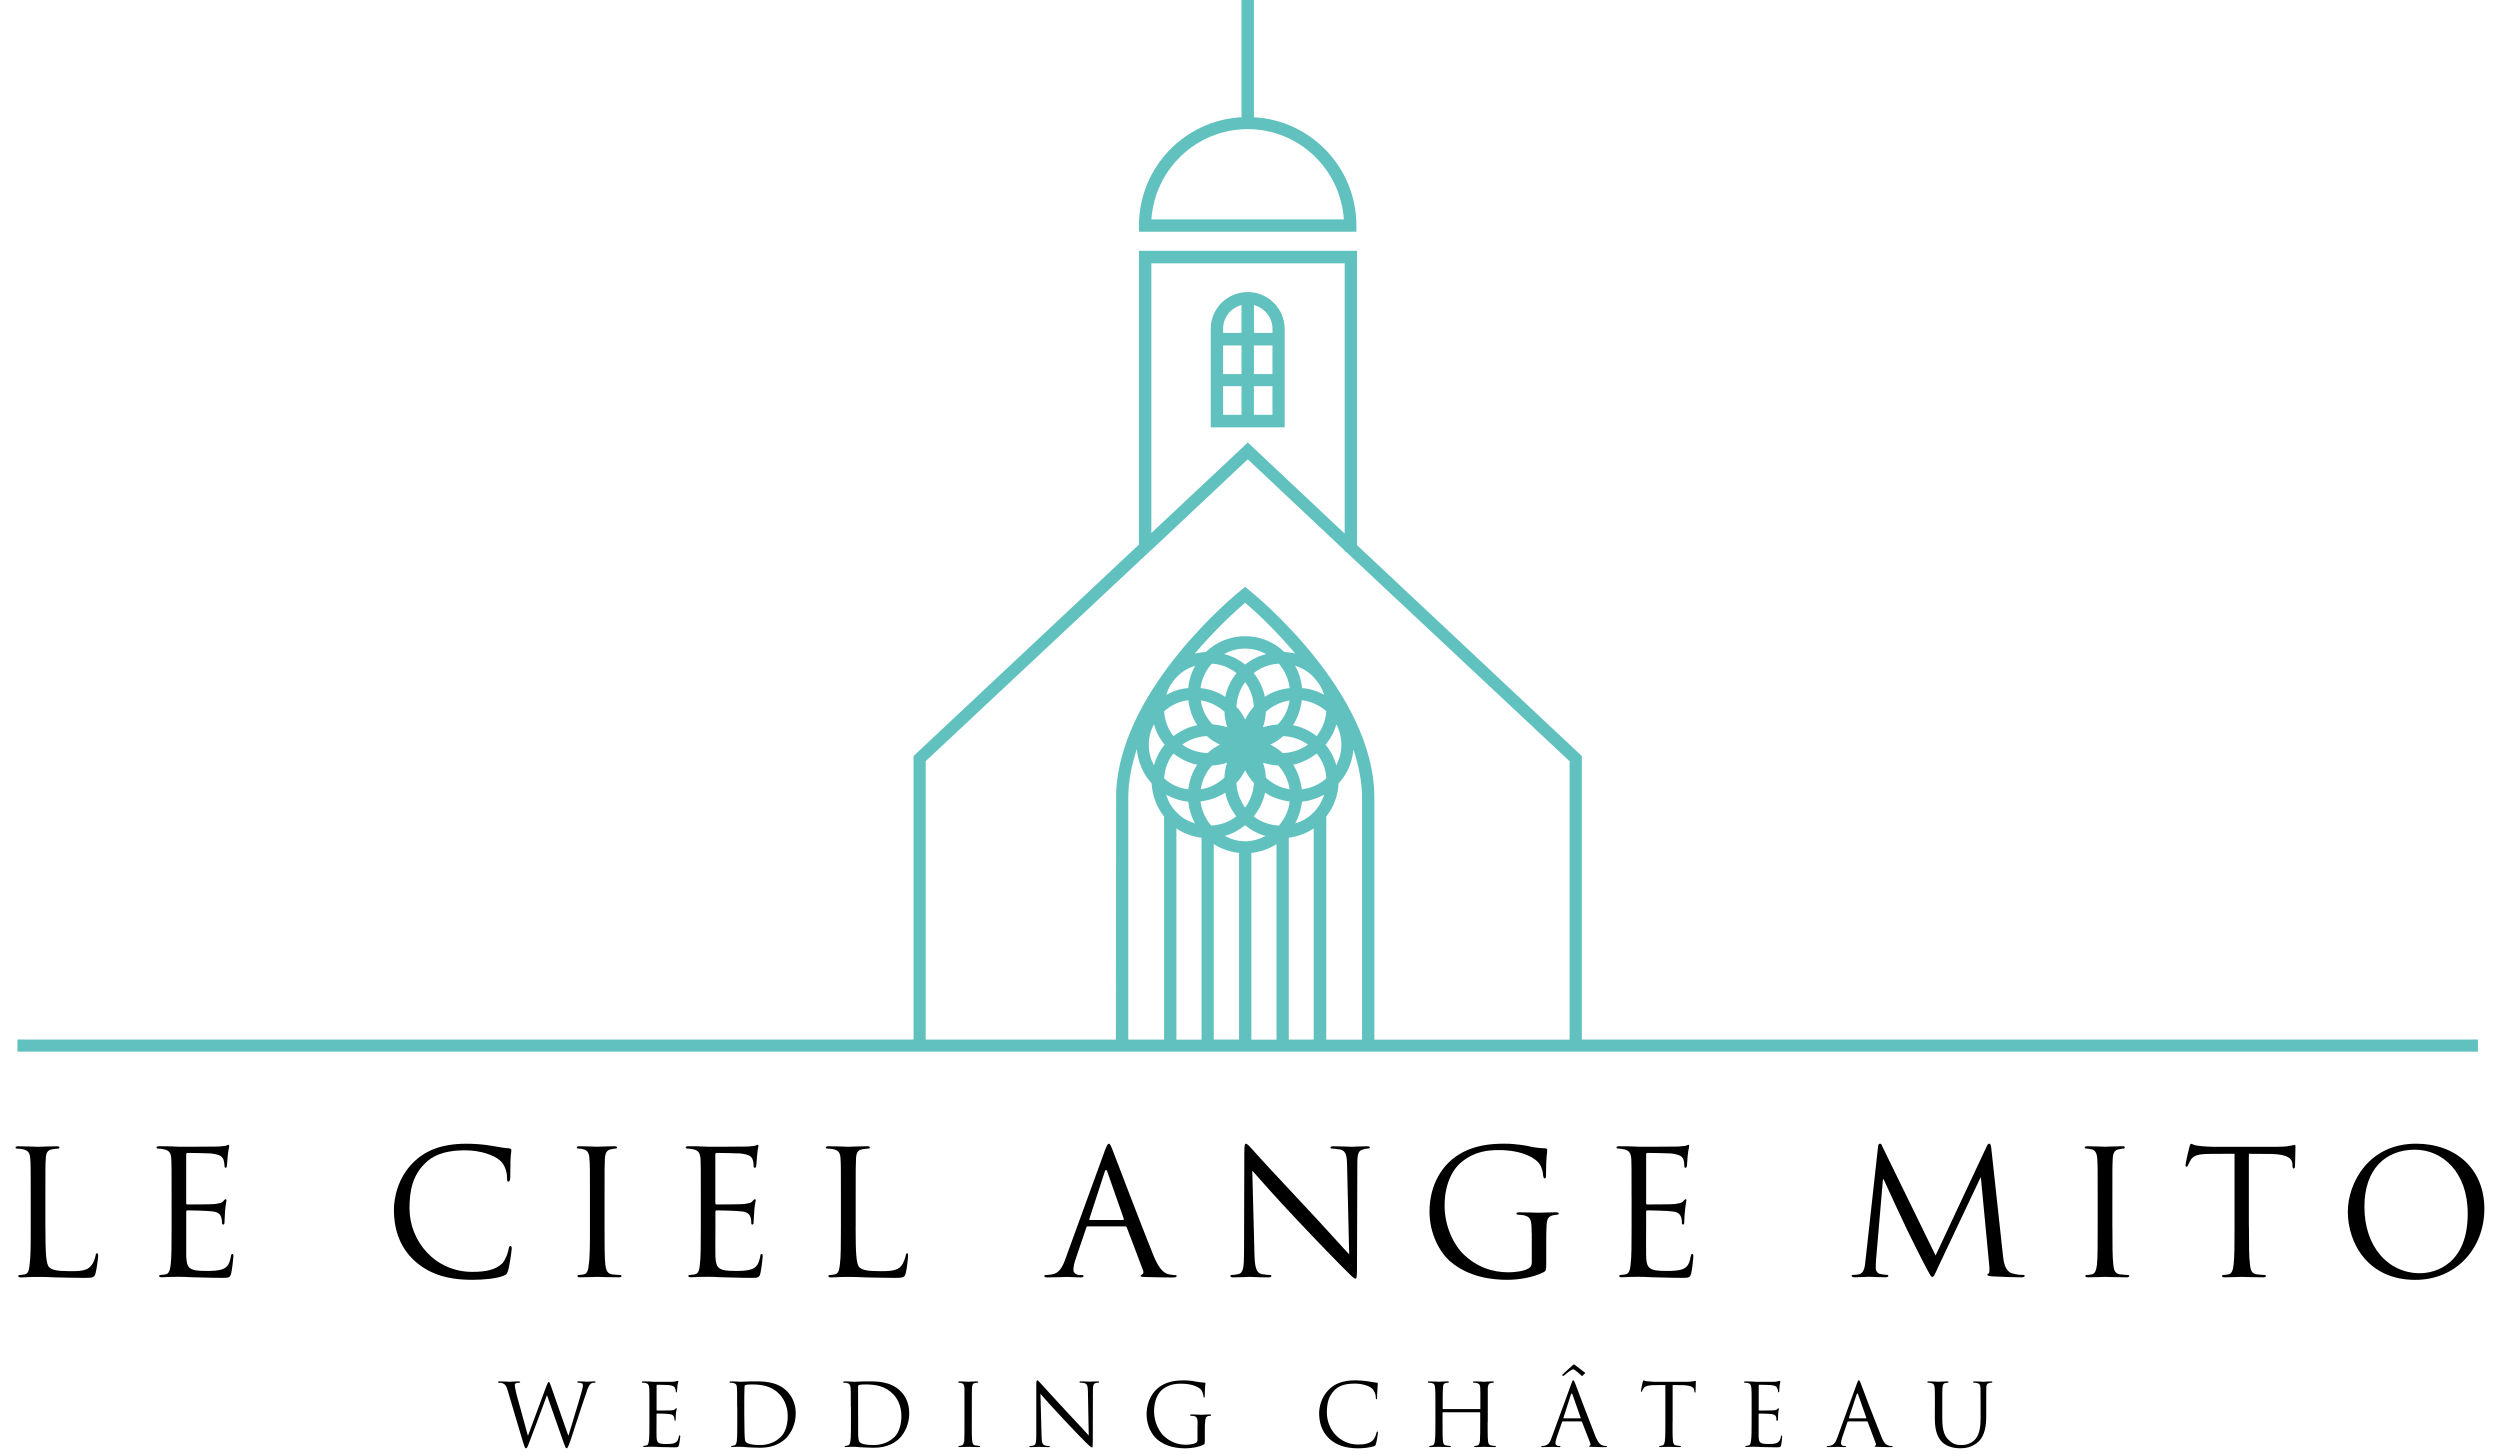 <svg version="1.1" xmlns="http://www.w3.org/2000/svg" xmlns:xlink="http://www.w3.org/1999/xlink" width="55px" height="32px" viewBox="0 0 55 32">	
<path class="logotype" d="M0.999,27.001c0,0.563,0.012,0.808,0.083,0.878c0.062,0.059,0.16,0.087,0.461,0.087c0.199,0,0.365-0.003,0.456-0.114
	c0.057-0.061,0.09-0.161,0.104-0.229c0.002-0.027,0.012-0.051,0.033-0.051c0.018,0,0.023,0.019,0.023,0.058
	c0,0.041-0.028,0.271-0.057,0.382c-0.027,0.086-0.041,0.102-0.242,0.102c-0.278,0-0.473-0.011-0.631-0.011
	c-0.164-0.009-0.283-0.011-0.391-0.011c-0.016,0-0.08,0.002-0.154,0.002c-0.078,0.003-0.162,0.009-0.222,0.009
	c-0.041,0-0.06-0.009-0.06-0.03c0-0.01,0.008-0.022,0.031-0.022c0.032,0,0.076-0.01,0.113-0.015
	c0.078-0.014,0.094-0.103,0.105-0.213c0.025-0.162,0.025-0.461,0.025-0.826v-0.675c0-0.594,0-0.701-0.01-0.823
	c-0.007-0.127-0.041-0.19-0.163-0.215c-0.032-0.008-0.095-0.014-0.129-0.014c-0.019,0-0.032-0.007-0.032-0.023
	c0-0.021,0.018-0.029,0.063-0.029c0.168,0,0.411,0.012,0.431,0.012c0.016,0,0.299-0.012,0.411-0.012
	c0.042,0,0.061,0.008,0.061,0.029c0,0.017-0.016,0.023-0.035,0.023c-0.023,0-0.075,0.006-0.123,0.014
	C1.046,25.3,1.01,25.364,1.007,25.498c-0.009,0.122-0.009,0.23-0.009,0.823V27.001z"/>
<path class="logotype" d="M3.775,26.322c0-0.596,0-0.702-0.006-0.824C3.76,25.371,3.73,25.307,3.6,25.284c-0.027-0.008-0.094-0.016-0.127-0.016
	c-0.017,0-0.029-0.007-0.029-0.022c0-0.022,0.018-0.029,0.059-0.029c0.09,0,0.192,0,0.277,0.004l0.156,0.007
	c0.027,0,0.785,0,0.875-0.004c0.07-0.003,0.134-0.017,0.162-0.018c0.018-0.006,0.033-0.021,0.054-0.021
	c0.011,0,0.015,0.015,0.015,0.035c0,0.025-0.018,0.073-0.029,0.181c-0.006,0.037-0.014,0.203-0.022,0.251
	c-0.005,0.018-0.011,0.04-0.023,0.04c-0.023,0-0.029-0.017-0.029-0.05c0-0.022-0.008-0.089-0.025-0.137
	c-0.029-0.059-0.065-0.104-0.273-0.129c-0.063-0.006-0.481-0.012-0.522-0.012c-0.014,0-0.023,0.012-0.023,0.042v1.049
	c0,0.032,0.002,0.043,0.023,0.043c0.053,0,0.517,0,0.607-0.009c0.093-0.016,0.147-0.018,0.18-0.057
	c0.025-0.031,0.042-0.049,0.057-0.049c0.012,0,0.019,0.004,0.019,0.03c0,0.019-0.019,0.09-0.03,0.215
	c-0.005,0.078-0.012,0.22-0.012,0.241c0,0.033,0,0.071-0.027,0.071c-0.02,0-0.029-0.012-0.029-0.033c0-0.038,0-0.071-0.017-0.125
	c-0.015-0.05-0.047-0.118-0.196-0.131c-0.103-0.015-0.481-0.023-0.547-0.023c-0.018,0-0.027,0.012-0.027,0.029v0.337
	c0,0.129-0.002,0.571,0,0.651c0.014,0.263,0.068,0.316,0.445,0.316c0.096,0,0.264,0,0.365-0.044c0.1-0.04,0.145-0.119,0.172-0.274
	c0.008-0.046,0.016-0.055,0.035-0.055c0.021,0,0.021,0.029,0.021,0.055c0,0.028-0.028,0.287-0.049,0.37
	c-0.024,0.1-0.058,0.1-0.205,0.1c-0.287,0-0.496-0.013-0.648-0.013c-0.148-0.009-0.238-0.01-0.295-0.01
	c-0.008,0-0.073,0-0.154,0.001c-0.074,0-0.158,0.009-0.219,0.009c-0.047,0-0.063-0.009-0.063-0.028c0-0.012,0.006-0.023,0.028-0.023
	c0.036,0,0.079-0.01,0.118-0.014c0.072-0.015,0.094-0.104,0.107-0.213c0.02-0.162,0.02-0.461,0.02-0.827V26.322z"/>
<path class="logotype" d="M9.128,27.745c-0.37-0.334-0.462-0.768-0.462-1.13c0-0.258,0.086-0.707,0.428-1.043c0.233-0.23,0.574-0.41,1.165-0.41
	c0.155,0,0.369,0.012,0.554,0.045c0.145,0.025,0.267,0.049,0.387,0.056c0.039,0.006,0.05,0.023,0.05,0.044
	c0,0.032-0.013,0.077-0.019,0.216c-0.004,0.123-0.004,0.334-0.006,0.388c-0.007,0.063-0.016,0.084-0.033,0.084
	c-0.037,0-0.037-0.025-0.037-0.084c0-0.144-0.06-0.303-0.159-0.384c-0.132-0.115-0.427-0.22-0.763-0.22
	c-0.508,0-0.744,0.147-0.875,0.28c-0.279,0.267-0.349,0.601-0.349,0.996c0,0.726,0.565,1.398,1.379,1.398
	c0.284,0,0.511-0.037,0.666-0.191c0.075-0.084,0.13-0.254,0.138-0.319c0.008-0.043,0.018-0.06,0.039-0.06
	c0.019,0,0.027,0.025,0.027,0.06c0,0.025-0.043,0.36-0.081,0.485c-0.028,0.072-0.03,0.083-0.101,0.111
	c-0.153,0.063-0.443,0.089-0.689,0.089C9.819,28.156,9.432,28.016,9.128,27.745"/>
<path class="logotype" d="M13.3,26.996c0,0.365,0,0.665,0.017,0.826c0.014,0.11,0.039,0.199,0.15,0.214c0.053,0.004,0.139,0.014,0.172,0.014
	c0.024,0,0.035,0.012,0.035,0.022c0,0.02-0.022,0.029-0.063,0.029c-0.211,0-0.455-0.01-0.475-0.01c-0.02,0-0.257,0.01-0.373,0.01
	c-0.041,0-0.059-0.008-0.059-0.029c0-0.011,0.01-0.022,0.029-0.022c0.032,0,0.08-0.01,0.113-0.014
	c0.075-0.015,0.098-0.104,0.106-0.214c0.027-0.161,0.027-0.461,0.027-0.826v-0.675c0-0.595,0-0.701-0.011-0.823
	c-0.004-0.127-0.047-0.195-0.127-0.212c-0.043-0.011-0.092-0.018-0.12-0.018c-0.017,0-0.031-0.006-0.031-0.022
	c0-0.021,0.023-0.029,0.06-0.029c0.129,0,0.366,0.011,0.386,0.011c0.019,0,0.264-0.011,0.379-0.011c0.039,0,0.059,0.008,0.059,0.029
	c0,0.017-0.014,0.022-0.028,0.022c-0.03,0-0.054,0.007-0.099,0.016c-0.102,0.016-0.131,0.08-0.14,0.214
	C13.3,25.62,13.3,25.726,13.3,26.321V26.996z"/>
<path class="logotype" d="M15.418,26.322c0-0.596,0-0.702-0.006-0.824c-0.012-0.127-0.041-0.191-0.165-0.214c-0.031-0.008-0.099-0.016-0.132-0.016
	c-0.014,0-0.029-0.007-0.029-0.022c0-0.022,0.019-0.029,0.061-0.029c0.088,0,0.188,0,0.276,0.004l0.157,0.007
	c0.023,0,0.785,0,0.874-0.004c0.071-0.003,0.132-0.017,0.163-0.018c0.018-0.006,0.033-0.021,0.05-0.021s0.017,0.015,0.017,0.035
	c0,0.025-0.019,0.073-0.025,0.181c-0.008,0.037-0.014,0.203-0.023,0.251c-0.002,0.018-0.013,0.04-0.026,0.04
	c-0.024,0-0.031-0.017-0.031-0.05c0-0.022-0.001-0.089-0.023-0.137c-0.025-0.059-0.063-0.104-0.269-0.129
	c-0.067-0.006-0.481-0.012-0.521-0.012c-0.021,0-0.029,0.012-0.029,0.042v1.049c0,0.032,0.007,0.043,0.029,0.043
	c0.047,0,0.514,0,0.6-0.009c0.094-0.016,0.15-0.018,0.181-0.057c0.031-0.031,0.047-0.049,0.056-0.049
	c0.016,0,0.022,0.004,0.022,0.03c0,0.019-0.022,0.09-0.03,0.215c-0.007,0.078-0.015,0.22-0.015,0.241c0,0.033,0,0.071-0.026,0.071
	c-0.021,0-0.026-0.012-0.026-0.033c0-0.038,0-0.071-0.016-0.125c-0.016-0.05-0.051-0.118-0.199-0.131
	c-0.104-0.015-0.479-0.023-0.545-0.023c-0.021,0-0.029,0.012-0.029,0.029v0.337c0,0.129-0.004,0.571,0,0.651
	c0.014,0.263,0.072,0.316,0.443,0.316c0.1,0,0.267,0,0.366-0.044c0.101-0.04,0.146-0.119,0.177-0.274
	c0.004-0.046,0.01-0.055,0.034-0.055c0.021,0,0.021,0.029,0.021,0.055c0,0.028-0.031,0.287-0.051,0.37
	c-0.027,0.1-0.059,0.1-0.205,0.1c-0.289,0-0.494-0.013-0.644-0.013c-0.149-0.009-0.242-0.01-0.298-0.01c-0.01,0-0.072,0-0.155,0.001
	c-0.075,0-0.162,0.009-0.22,0.009c-0.044,0-0.063-0.009-0.063-0.028c0-0.012,0.006-0.023,0.03-0.023c0.033,0,0.079-0.01,0.114-0.014
	c0.08-0.015,0.099-0.104,0.109-0.213c0.021-0.162,0.021-0.461,0.021-0.827V26.322z"/>
<path class="logotype" d="M18.824,27.001c0,0.563,0.013,0.808,0.081,0.878c0.063,0.059,0.16,0.087,0.458,0.087c0.202,0,0.37-0.003,0.463-0.114
	c0.049-0.061,0.084-0.161,0.101-0.229c0.004-0.027,0.008-0.051,0.033-0.051c0.017,0,0.017,0.019,0.017,0.058
	c0,0.041-0.022,0.271-0.051,0.382c-0.027,0.086-0.041,0.102-0.24,0.102c-0.274,0-0.475-0.011-0.639-0.011
	c-0.16-0.009-0.277-0.011-0.39-0.011c-0.011,0-0.074,0.002-0.155,0.002c-0.076,0.003-0.158,0.009-0.215,0.009
	c-0.043,0-0.063-0.009-0.063-0.03c0-0.01,0.01-0.022,0.033-0.022c0.033,0,0.078-0.01,0.113-0.015
	c0.076-0.014,0.094-0.103,0.107-0.213C18.5,27.66,18.5,27.361,18.5,26.996v-0.675c0-0.594,0-0.701-0.008-0.823
	c-0.005-0.127-0.038-0.19-0.159-0.215c-0.033-0.008-0.098-0.014-0.131-0.014c-0.02,0-0.031-0.007-0.031-0.023
	c0-0.021,0.019-0.029,0.061-0.029c0.17,0,0.411,0.012,0.426,0.012c0.023,0,0.302-0.012,0.417-0.012c0.042,0,0.061,0.008,0.061,0.029
	c0,0.017-0.015,0.023-0.033,0.023c-0.024,0-0.08,0.006-0.125,0.014c-0.109,0.017-0.141,0.081-0.146,0.215
	c-0.007,0.122-0.007,0.23-0.007,0.823V27.001z"/>
<path class="logotype" d="M24.307,25.312c0.047-0.125,0.065-0.15,0.088-0.15c0.021,0,0.037,0.021,0.082,0.139c0.055,0.146,0.658,1.724,0.891,2.3
	c0.139,0.344,0.247,0.402,0.325,0.429c0.059,0.014,0.116,0.022,0.157,0.022c0.02,0,0.037,0.001,0.037,0.022
	c0,0.021-0.035,0.03-0.078,0.03c-0.057,0-0.334,0-0.596-0.009c-0.076-0.002-0.119-0.002-0.119-0.025
	c0-0.018,0.014-0.026,0.026-0.029c0.024-0.004,0.05-0.042,0.024-0.101l-0.357-0.943c-0.006-0.011-0.014-0.017-0.031-0.017h-0.824
	c-0.018,0-0.028,0.009-0.033,0.026l-0.229,0.676c-0.036,0.097-0.055,0.189-0.055,0.258c0,0.077,0.081,0.111,0.144,0.111h0.037
	c0.025,0,0.041,0.001,0.041,0.022c0,0.021-0.021,0.03-0.06,0.03c-0.091,0-0.251-0.011-0.298-0.011c-0.039,0-0.25,0.011-0.426,0.011
	c-0.052,0-0.078-0.009-0.078-0.03c0-0.022,0.018-0.022,0.037-0.022c0.026,0,0.082-0.008,0.108-0.011
	c0.179-0.017,0.254-0.16,0.324-0.358L24.307,25.312z M24.704,26.84c0.02,0,0.02-0.015,0.02-0.025l-0.363-1.037
	c-0.02-0.053-0.04-0.053-0.057,0l-0.338,1.037c-0.006,0.018,0,0.025,0.01,0.025H24.704z"/>
<path class="logotype" d="M27.598,27.582c0.007,0.314,0.046,0.415,0.15,0.446c0.072,0.014,0.154,0.022,0.188,0.022c0.021,0,0.034,0.001,0.034,0.022
	c0,0.021-0.024,0.03-0.069,0.03c-0.218,0-0.369-0.011-0.406-0.011c-0.033,0-0.192,0.011-0.365,0.011
	c-0.036,0-0.061-0.006-0.061-0.03c0-0.022,0.012-0.022,0.029-0.022c0.031,0,0.1-0.008,0.156-0.022
	c0.097-0.03,0.115-0.145,0.115-0.489l0.006-2.184c0-0.149,0.009-0.193,0.037-0.193c0.031,0,0.1,0.084,0.138,0.123
	c0.055,0.067,0.622,0.684,1.211,1.309c0.378,0.402,0.795,0.871,0.921,1.001l-0.046-1.943c-0.003-0.245-0.029-0.329-0.147-0.362
	c-0.068-0.014-0.158-0.021-0.188-0.021c-0.025,0-0.03-0.013-0.03-0.026c0-0.021,0.03-0.025,0.076-0.025
	c0.172,0,0.355,0.011,0.396,0.011c0.043,0,0.168-0.011,0.323-0.011c0.043,0,0.072,0.005,0.072,0.025
	c0,0.014-0.015,0.026-0.043,0.026c-0.022,0-0.046,0-0.093,0.015c-0.125,0.024-0.141,0.106-0.141,0.337l-0.007,2.241
	c0,0.245-0.009,0.269-0.036,0.269c-0.029,0-0.076-0.046-0.275-0.246c-0.043-0.039-0.592-0.604-0.995-1.033
	c-0.45-0.475-0.878-0.959-0.998-1.098L27.598,27.582z"/>
<path class="logotype" d="M33.696,27.128c0-0.309-0.021-0.352-0.173-0.392c-0.028-0.005-0.093-0.013-0.132-0.013c-0.012,0-0.029-0.007-0.029-0.023
	c0-0.021,0.02-0.029,0.059-0.029c0.176,0,0.414,0.009,0.436,0.009c0.02,0,0.26-0.009,0.373-0.009c0.042,0,0.063,0.009,0.063,0.029
	c0,0.017-0.018,0.023-0.033,0.023c-0.027,0-0.043,0.008-0.09,0.013c-0.108,0.02-0.136,0.083-0.145,0.216
	c-0.008,0.122-0.008,0.237-0.008,0.398v0.427c0,0.173-0.006,0.178-0.049,0.206c-0.244,0.13-0.588,0.173-0.808,0.173
	c-0.292,0-0.836-0.041-1.26-0.409c-0.229-0.201-0.451-0.609-0.451-1.089c0-0.61,0.293-1.039,0.636-1.252
	c0.342-0.217,0.721-0.245,1.016-0.245c0.24,0,0.512,0.046,0.582,0.067c0.078,0.017,0.216,0.034,0.308,0.034
	c0.043,0.007,0.048,0.022,0.048,0.037c0,0.057-0.027,0.162-0.027,0.544c0,0.06-0.004,0.082-0.029,0.082
	c-0.023,0-0.028-0.028-0.035-0.061c0-0.054-0.018-0.159-0.074-0.25c-0.097-0.147-0.406-0.312-0.896-0.312
	c-0.239,0-0.528,0.024-0.818,0.258c-0.223,0.176-0.379,0.522-0.379,0.961c0,0.542,0.27,0.933,0.404,1.061
	c0.303,0.297,0.65,0.409,1.002,0.409c0.134,0,0.339-0.024,0.433-0.082c0.052-0.025,0.079-0.065,0.079-0.132V27.128z"/>
<path class="logotype" d="M35.894,26.322c0-0.596,0-0.702-0.005-0.824c-0.012-0.127-0.043-0.191-0.168-0.214c-0.027-0.008-0.092-0.016-0.125-0.016
	c-0.016,0-0.033-0.007-0.033-0.022c0-0.022,0.02-0.029,0.061-0.029c0.09,0,0.19,0,0.272,0.004l0.157,0.007
	c0.029,0,0.787,0,0.876-0.004c0.071-0.003,0.131-0.017,0.163-0.018c0.02-0.006,0.031-0.021,0.054-0.021
	c0.013,0,0.015,0.015,0.015,0.035c0,0.025-0.019,0.073-0.029,0.181c-0.008,0.037-0.012,0.203-0.02,0.251
	c-0.005,0.018-0.013,0.04-0.027,0.04c-0.024,0-0.031-0.017-0.031-0.05c0-0.022,0-0.089-0.021-0.137
	c-0.025-0.059-0.064-0.104-0.271-0.129c-0.066-0.006-0.482-0.012-0.523-0.012c-0.018,0-0.024,0.012-0.024,0.042v1.049
	c0,0.032,0.004,0.043,0.024,0.043c0.05,0,0.521,0,0.607-0.009c0.09-0.016,0.141-0.018,0.181-0.057
	c0.027-0.031,0.041-0.049,0.055-0.049c0.012,0,0.018,0.004,0.018,0.03c0,0.019-0.018,0.09-0.03,0.215
	c-0.009,0.078-0.016,0.22-0.016,0.241c0,0.033,0,0.071-0.027,0.071c-0.018,0-0.025-0.012-0.025-0.033c0-0.038,0-0.071-0.016-0.125
	c-0.017-0.05-0.05-0.118-0.199-0.131c-0.101-0.015-0.479-0.023-0.548-0.023c-0.018,0-0.024,0.012-0.024,0.029v0.337
	c0,0.129-0.004,0.571,0,0.651c0.01,0.263,0.072,0.316,0.445,0.316c0.101,0,0.264,0,0.367-0.044c0.098-0.04,0.142-0.119,0.167-0.274
	c0.013-0.046,0.015-0.055,0.039-0.055c0.021,0,0.021,0.029,0.021,0.055c0,0.028-0.026,0.287-0.047,0.37
	c-0.027,0.1-0.06,0.1-0.207,0.1c-0.291,0-0.496-0.013-0.647-0.013c-0.147-0.009-0.239-0.01-0.298-0.01c-0.008,0-0.075,0-0.151,0.001
	c-0.075,0-0.163,0.009-0.225,0.009c-0.041,0-0.055-0.009-0.055-0.028c0-0.012,0.008-0.023,0.027-0.023
	c0.033,0,0.081-0.01,0.115-0.014c0.076-0.015,0.097-0.104,0.107-0.213c0.022-0.162,0.022-0.461,0.022-0.827V26.322z"/>
<path class="logotype" d="M44.064,27.612c0.013,0.136,0.039,0.351,0.204,0.402c0.111,0.034,0.209,0.034,0.249,0.034c0.018,0,0.026,0.001,0.026,0.02
	c0,0.022-0.029,0.033-0.076,0.033c-0.086,0-0.5-0.011-0.639-0.021c-0.088-0.007-0.106-0.018-0.106-0.04
	c0-0.011,0.009-0.019,0.03-0.025c0.015-0.005,0.018-0.069,0.015-0.136l-0.188-1.973h-0.008l-0.939,1.985
	c-0.076,0.17-0.088,0.201-0.121,0.201c-0.029,0-0.049-0.043-0.12-0.174c-0.101-0.186-0.431-0.847-0.447-0.888
	c-0.034-0.067-0.461-0.983-0.505-1.086h-0.014l-0.152,1.771c-0.006,0.063-0.006,0.128-0.006,0.194c0,0.056,0.049,0.111,0.101,0.119
	c0.064,0.013,0.121,0.019,0.144,0.019c0.018,0,0.031,0.001,0.031,0.02c0,0.024-0.022,0.033-0.067,0.033
	c-0.142,0-0.325-0.011-0.356-0.011c-0.031,0-0.215,0.011-0.318,0.011c-0.037,0-0.066-0.009-0.066-0.033
	c0-0.018,0.018-0.02,0.041-0.02c0.027,0,0.052,0,0.113-0.01c0.125-0.024,0.138-0.174,0.152-0.32l0.275-2.489
	c0-0.041,0.018-0.067,0.041-0.067c0.02,0,0.041,0.013,0.052,0.059l1.173,2.401l1.123-2.398c0.016-0.035,0.029-0.062,0.059-0.062
	c0.023,0,0.037,0.031,0.043,0.1L44.064,27.612z"/>
<path class="logotype" d="M46.473,26.996c0,0.365,0,0.665,0.02,0.826c0.012,0.11,0.03,0.199,0.149,0.214c0.056,0.004,0.138,0.014,0.17,0.014
	c0.029,0,0.032,0.012,0.032,0.022c0,0.02-0.02,0.029-0.063,0.029c-0.209,0-0.449-0.01-0.467-0.01c-0.02,0-0.261,0.01-0.376,0.01
	c-0.043,0-0.06-0.008-0.06-0.029c0-0.011,0.006-0.022,0.031-0.022c0.033,0,0.078-0.01,0.113-0.014
	c0.073-0.015,0.098-0.104,0.111-0.214c0.016-0.161,0.016-0.461,0.016-0.826v-0.675c0-0.595,0-0.701-0.009-0.823
	c-0.007-0.127-0.045-0.195-0.125-0.212c-0.043-0.011-0.091-0.018-0.121-0.018c-0.017,0-0.03-0.006-0.03-0.022
	c0-0.021,0.02-0.029,0.063-0.029c0.126,0,0.367,0.011,0.387,0.011c0.018,0,0.258-0.011,0.374-0.011c0.042,0,0.058,0.008,0.058,0.029
	c0,0.017-0.014,0.022-0.028,0.022c-0.026,0-0.05,0.007-0.099,0.016c-0.1,0.016-0.133,0.08-0.139,0.214
	c-0.008,0.122-0.008,0.229-0.008,0.823V26.996z"/>
<path class="logotype" d="M49.477,26.996c0,0.365,0,0.665,0.023,0.826c0.009,0.11,0.033,0.199,0.15,0.214c0.051,0.004,0.139,0.014,0.172,0.014
	c0.021,0,0.028,0.012,0.028,0.022c0,0.02-0.021,0.029-0.058,0.029c-0.213,0-0.453-0.01-0.475-0.01c-0.017,0-0.255,0.01-0.373,0.01
	c-0.042,0-0.059-0.008-0.059-0.029c0-0.011,0.004-0.022,0.027-0.022c0.037,0,0.084-0.01,0.115-0.014
	c0.077-0.015,0.1-0.104,0.112-0.214c0.021-0.161,0.021-0.461,0.021-0.826v-1.613l-0.569,0.003c-0.234,0.004-0.324,0.034-0.39,0.123
	c-0.037,0.067-0.049,0.093-0.062,0.119c-0.013,0.032-0.023,0.04-0.04,0.04c-0.007,0-0.018-0.01-0.018-0.034
	c0-0.042,0.076-0.371,0.086-0.401c0.008-0.025,0.021-0.07,0.033-0.07c0.029,0,0.067,0.038,0.172,0.045
	c0.108,0.015,0.252,0.021,0.299,0.021h1.435c0.118,0,0.206-0.006,0.269-0.021c0.058-0.007,0.095-0.019,0.108-0.019
	c0.017,0,0.017,0.019,0.017,0.044c0,0.119-0.01,0.382-0.01,0.426c0,0.033-0.013,0.048-0.029,0.048c-0.018,0-0.023-0.015-0.028-0.064
	v-0.047c-0.013-0.109-0.104-0.201-0.472-0.209l-0.486-0.003V26.996z"/>
<path class="logotype" d="M53.155,25.161c0.861,0,1.501,0.544,1.501,1.433c0,0.854-0.604,1.563-1.522,1.563c-1.043,0-1.482-0.814-1.482-1.5
	C51.652,26.035,52.103,25.161,53.155,25.161 M53.237,28.011c0.344,0,1.053-0.2,1.053-1.311c0-0.916-0.557-1.407-1.162-1.407
	c-0.638,0-1.111,0.419-1.111,1.254C52.016,27.438,52.549,28.011,53.237,28.011"/>
<path class="logotype" d="M12.498,31.573h0.012c0.049-0.174,0.225-0.729,0.291-0.975c0.019-0.066,0.023-0.096,0.023-0.125
	c0-0.031-0.023-0.054-0.108-0.054c-0.011,0-0.015-0.007-0.015-0.012c0-0.009,0.004-0.018,0.029-0.018
	c0.096,0,0.174,0.009,0.192,0.009c0.015,0,0.099-0.009,0.157-0.009c0.017,0,0.023,0.009,0.023,0.015c0,0.008,0,0.015-0.016,0.015
	c-0.008,0-0.044,0-0.066,0.009c-0.056,0.025-0.088,0.104-0.119,0.208c-0.088,0.24-0.279,0.848-0.353,1.062
	c-0.051,0.144-0.063,0.164-0.083,0.164c-0.018,0-0.03-0.026-0.057-0.102l-0.373-1.062h-0.003c-0.07,0.188-0.328,0.885-0.399,1.062
	c-0.031,0.082-0.041,0.102-0.064,0.102c-0.018,0-0.026-0.02-0.067-0.15l-0.336-1.132c-0.03-0.106-0.058-0.126-0.108-0.148
	c-0.023-0.012-0.069-0.012-0.084-0.012c-0.014,0-0.018-0.001-0.018-0.012c0-0.009,0.009-0.018,0.032-0.018
	c0.096,0,0.202,0.009,0.226,0.009c0.014,0,0.098-0.009,0.197-0.009c0.022,0,0.033,0.009,0.033,0.018
	c0,0.011-0.012,0.012-0.023,0.012c-0.011,0-0.048,0-0.073,0.012c-0.012,0.007-0.023,0.022-0.023,0.042
	c0,0.029,0.017,0.097,0.033,0.18c0.031,0.118,0.225,0.819,0.254,0.926h0.006l0.404-1.09c0.031-0.078,0.039-0.087,0.053-0.087
	c0.011,0,0.019,0.023,0.045,0.087L12.498,31.573z"/>
<path class="logotype" d="M14.287,30.946c0-0.295,0-0.348-0.004-0.41c-0.007-0.068-0.023-0.098-0.082-0.111c-0.017-0.005-0.049-0.005-0.066-0.005
	c-0.007,0-0.015-0.004-0.015-0.012c0-0.009,0.008-0.018,0.031-0.018c0.044,0,0.094,0,0.135,0.003l0.081,0.006h0.438
	c0.035-0.006,0.065-0.009,0.08-0.015c0.008,0,0.016-0.005,0.024-0.005c0.01,0,0.014,0.005,0.014,0.014
	c0,0.015-0.014,0.038-0.019,0.093c-0.003,0.017-0.007,0.102-0.011,0.126c0,0.01-0.004,0.02-0.012,0.02
	c-0.011,0-0.015-0.009-0.015-0.025c0-0.018-0.002-0.044-0.015-0.067c-0.012-0.032-0.031-0.054-0.131-0.068
	c-0.037-0.004-0.242-0.007-0.262-0.007c-0.01,0-0.013,0.007-0.013,0.021v0.528c0,0.015,0,0.018,0.013,0.018
	c0.021,0,0.258,0,0.303-0.003c0.045-0.005,0.074-0.008,0.088-0.024c0.015-0.017,0.021-0.025,0.029-0.025c0.006,0,0.01,0,0.01,0.017
	c0,0.009-0.01,0.039-0.019,0.102c0,0.036-0.004,0.109-0.004,0.122c0,0.016,0,0.038-0.017,0.038c-0.004,0-0.01-0.011-0.01-0.021
	c0-0.017,0-0.036-0.009-0.063c-0.009-0.024-0.024-0.058-0.101-0.065c-0.049-0.009-0.237-0.012-0.269-0.012
	c-0.012,0-0.015,0.006-0.015,0.018v0.163c0,0.065-0.003,0.29,0,0.329c0.006,0.135,0.032,0.16,0.22,0.16c0.051,0,0.139,0,0.184-0.025
	c0.047-0.02,0.072-0.062,0.086-0.136c0.004-0.024,0.008-0.029,0.019-0.029c0.013,0,0.013,0.016,0.013,0.029
	c0,0.017-0.019,0.143-0.027,0.183c-0.014,0.051-0.031,0.051-0.104,0.051c-0.143,0-0.244-0.006-0.32-0.006
	c-0.076-0.006-0.123-0.006-0.148-0.006h-0.081c-0.033,0-0.077,0.006-0.108,0.006c-0.021,0-0.029-0.006-0.029-0.017
	c0,0,0.003-0.008,0.015-0.008c0.015,0,0.039-0.007,0.059-0.011c0.037-0.007,0.045-0.049,0.053-0.102
	c0.011-0.08,0.011-0.234,0.011-0.418V30.946z"/>
<path class="logotype" d="M16.217,30.946c0-0.295,0-0.348-0.004-0.41c-0.002-0.068-0.02-0.097-0.083-0.111c-0.014-0.005-0.046-0.005-0.062-0.005
	c-0.01,0-0.018-0.004-0.018-0.012c0-0.009,0.009-0.018,0.03-0.018c0.087,0,0.206,0.009,0.217,0.009c0.023,0,0.142-0.009,0.258-0.009
	c0.189,0,0.535-0.016,0.764,0.222c0.095,0.098,0.187,0.257,0.187,0.481c0,0.24-0.099,0.424-0.206,0.541
	c-0.085,0.083-0.254,0.217-0.576,0.217c-0.086,0-0.184-0.008-0.266-0.01c-0.085-0.006-0.148-0.012-0.16-0.012h-0.076
	c-0.041,0-0.082,0.006-0.111,0.006c-0.021,0-0.029-0.006-0.029-0.017c0,0,0.004-0.007,0.016-0.007c0.018,0,0.039-0.008,0.055-0.012
	c0.039-0.007,0.05-0.049,0.057-0.102c0.01-0.08,0.01-0.235,0.01-0.418V30.946z M16.375,31.151c0,0.203,0.006,0.38,0.006,0.416
	c0.004,0.05,0.004,0.126,0.021,0.145c0.025,0.04,0.097,0.079,0.322,0.079c0.178,0,0.342-0.066,0.457-0.182
	c0.1-0.098,0.149-0.276,0.149-0.455c0-0.24-0.102-0.399-0.183-0.483c-0.178-0.186-0.395-0.213-0.621-0.213
	c-0.041,0-0.109,0.005-0.125,0.013c-0.018,0.002-0.021,0.018-0.021,0.035c-0.006,0.065-0.006,0.263-0.006,0.412V31.151z"/>
<path class="logotype" d="M18.718,30.946c0-0.295,0-0.348-0.005-0.41c-0.005-0.068-0.024-0.097-0.084-0.111c-0.014-0.005-0.046-0.005-0.063-0.005
	c-0.006,0-0.017-0.004-0.017-0.012c0-0.009,0.011-0.018,0.033-0.018c0.084,0,0.205,0.009,0.213,0.009
	c0.021,0,0.143-0.009,0.261-0.009c0.187,0,0.535-0.016,0.762,0.222c0.099,0.098,0.185,0.257,0.185,0.481
	c0,0.24-0.097,0.424-0.205,0.541c-0.082,0.083-0.251,0.217-0.575,0.217c-0.087,0-0.188-0.008-0.267-0.01
	c-0.085-0.006-0.15-0.012-0.159-0.012h-0.073c-0.039,0-0.086,0.006-0.115,0.006c-0.018,0-0.028-0.006-0.028-0.017
	c0,0,0.004-0.007,0.017-0.007c0.014,0,0.037-0.008,0.055-0.012c0.039-0.007,0.047-0.049,0.057-0.102
	c0.011-0.08,0.011-0.235,0.011-0.418V30.946z M18.879,31.151v0.416c0.004,0.05,0.006,0.126,0.023,0.145
	c0.021,0.04,0.098,0.079,0.322,0.079c0.18,0,0.342-0.066,0.459-0.182c0.096-0.098,0.148-0.276,0.148-0.455
	c0-0.24-0.1-0.399-0.182-0.483c-0.182-0.186-0.396-0.213-0.627-0.213c-0.039,0-0.107,0.005-0.121,0.013
	c-0.019,0.002-0.023,0.018-0.023,0.035v0.412V31.151z"/>
<path class="logotype" d="M21.379,31.28c0,0.184,0,0.338,0.009,0.418c0.007,0.054,0.017,0.096,0.073,0.102c0.025,0.004,0.074,0.011,0.088,0.011
	c0.014,0,0.016,0.006,0.016,0.006c0,0.013-0.01,0.019-0.029,0.019c-0.106,0-0.227-0.006-0.236-0.006
	c-0.008,0-0.13,0.006-0.188,0.006c-0.021,0-0.03-0.006-0.03-0.017c0,0,0-0.008,0.015-0.008c0.018,0,0.039-0.007,0.059-0.011
	c0.037-0.007,0.045-0.049,0.058-0.102c0.004-0.08,0.004-0.234,0.004-0.418v-0.334v-0.41c-0.004-0.068-0.024-0.098-0.065-0.107
	c-0.022-0.009-0.047-0.009-0.061-0.009c-0.009,0-0.011-0.004-0.011-0.012c0-0.009,0.002-0.018,0.028-0.018
	c0.061,0,0.184,0.009,0.191,0.009c0.01,0,0.13-0.009,0.188-0.009c0.02,0,0.033,0.009,0.033,0.018c0,0.008-0.014,0.012-0.019,0.012
	c-0.015,0-0.028,0-0.048,0.006c-0.053,0.007-0.067,0.039-0.07,0.11c-0.004,0.063-0.004,0.115-0.004,0.41V31.28z"/>
<path class="logotype" d="M22.914,31.579c0.002,0.155,0.022,0.206,0.075,0.22c0.032,0.012,0.077,0.013,0.094,0.013c0.011,0,0.015,0.005,0.015,0.007
	c0,0.012-0.011,0.018-0.033,0.018c-0.11,0-0.186-0.006-0.203-0.006c-0.014,0-0.098,0.006-0.184,0.006
	c-0.021,0-0.033-0.001-0.033-0.018c0-0.002,0.006-0.007,0.019-0.007c0.014,0,0.049-0.001,0.078-0.013
	c0.047-0.014,0.056-0.069,0.056-0.246v-1.091c0-0.076,0.009-0.095,0.023-0.095c0.016,0,0.047,0.041,0.07,0.063
	c0.025,0.032,0.309,0.337,0.6,0.654c0.193,0.203,0.4,0.429,0.461,0.498l-0.018-0.971c-0.002-0.126-0.02-0.164-0.076-0.182
	c-0.037-0.01-0.082-0.01-0.094-0.01c-0.015,0-0.015-0.007-0.015-0.012c0-0.015,0.015-0.017,0.041-0.017
	c0.085,0,0.175,0.007,0.194,0.007c0.022,0,0.084-0.007,0.164-0.007c0.017,0,0.033,0.002,0.033,0.017
	c0,0.005-0.007,0.012-0.023,0.012c-0.01,0-0.02,0-0.045,0.006c-0.059,0.013-0.069,0.057-0.069,0.174l-0.003,1.112
	c0,0.131-0.004,0.133-0.016,0.133c-0.018,0-0.041-0.015-0.141-0.115c-0.023-0.021-0.297-0.3-0.496-0.516
	c-0.226-0.24-0.44-0.481-0.498-0.549L22.914,31.579z"/>
<path class="logotype" d="M26.348,31.348c0-0.153-0.012-0.176-0.084-0.196c-0.02-0.003-0.048-0.005-0.063-0.005c-0.01,0-0.02-0.003-0.02-0.011
	c0-0.01,0.01-0.019,0.032-0.019c0.085,0,0.206,0.009,0.22,0.009c0.005,0,0.125-0.009,0.184-0.009c0.017,0,0.027,0.009,0.027,0.019
	c0,0.008-0.007,0.011-0.012,0.011c-0.014,0-0.023,0.002-0.049,0.005c-0.051,0.011-0.063,0.043-0.068,0.112
	c-0.009,0.058-0.009,0.116-0.009,0.193v0.219c0,0.086,0,0.086-0.023,0.104c-0.122,0.063-0.292,0.083-0.403,0.083
	c-0.146,0-0.418-0.018-0.629-0.203c-0.117-0.101-0.226-0.305-0.226-0.542c0-0.308,0.149-0.528,0.319-0.631
	c0.172-0.107,0.363-0.119,0.509-0.119c0.12,0,0.254,0.024,0.287,0.032c0.042,0.009,0.11,0.016,0.155,0.018
	c0.024,0.001,0.025,0.012,0.025,0.016c0,0.027-0.015,0.079-0.015,0.271c0,0.032-0.003,0.041-0.015,0.041
	c-0.011,0-0.013-0.009-0.013-0.031c-0.004-0.021-0.015-0.074-0.041-0.125c-0.05-0.071-0.204-0.149-0.448-0.149
	c-0.121,0-0.266,0.012-0.412,0.125c-0.109,0.087-0.187,0.262-0.187,0.486c0,0.266,0.138,0.462,0.201,0.527
	c0.153,0.147,0.325,0.206,0.501,0.206c0.068,0,0.17-0.014,0.217-0.041c0.025-0.013,0.037-0.036,0.037-0.067V31.348z"/>
<path class="logotype" d="M29.25,31.656c-0.183-0.164-0.229-0.385-0.229-0.567c0-0.124,0.043-0.351,0.213-0.517c0.113-0.116,0.289-0.205,0.582-0.205
	c0.076,0,0.187,0.008,0.277,0.021c0.074,0.015,0.137,0.025,0.197,0.031c0.022,0.001,0.022,0.01,0.022,0.02
	c0,0.016-0.002,0.035-0.008,0.107c-0.006,0.065-0.006,0.168-0.008,0.195c0,0.028-0.002,0.043-0.018,0.043
	c-0.01,0-0.01-0.015-0.01-0.043c0-0.07-0.037-0.15-0.084-0.195c-0.064-0.056-0.213-0.107-0.381-0.107
	c-0.254,0-0.373,0.073-0.438,0.14c-0.141,0.132-0.174,0.306-0.174,0.498c0,0.365,0.277,0.703,0.69,0.703
	c0.14,0,0.253-0.023,0.327-0.099c0.043-0.044,0.068-0.129,0.075-0.163c0.005-0.018,0.009-0.025,0.018-0.025
	c0.008,0,0.014,0.01,0.014,0.025c0,0.014-0.024,0.181-0.043,0.243c-0.01,0.039-0.017,0.044-0.047,0.057
	c-0.08,0.026-0.224,0.045-0.345,0.045C29.592,31.862,29.401,31.791,29.25,31.656"/>
<path class="logotype" d="M32.728,31.28c0,0.184,0,0.338,0.008,0.418c0.005,0.054,0.019,0.096,0.072,0.102c0.026,0.004,0.067,0.011,0.086,0.011
	c0.015,0,0.019,0.006,0.019,0.006c0,0.013-0.014,0.019-0.033,0.019c-0.103,0-0.226-0.006-0.233-0.006
	c-0.011,0-0.13,0.006-0.187,0.006c-0.021,0-0.03-0.006-0.03-0.017c0,0,0-0.008,0.014-0.008c0.018,0,0.042-0.007,0.059-0.011
	c0.039-0.007,0.047-0.049,0.055-0.102c0.007-0.08,0.007-0.234,0.007-0.418v-0.196c0-0.008-0.003-0.014-0.009-0.014h-0.812
	c0,0-0.008,0-0.008,0.014v0.196c0,0.184,0,0.338,0.008,0.418c0.006,0.054,0.018,0.096,0.074,0.102
	c0.027,0.004,0.072,0.011,0.085,0.011c0.015,0,0.019,0.006,0.019,0.006c0,0.013-0.012,0.019-0.031,0.019
	c-0.108,0-0.227-0.006-0.236-0.006c-0.01,0-0.13,0.006-0.185,0.006c-0.023,0-0.03-0.006-0.03-0.017c0,0,0.002-0.008,0.013-0.008
	c0.018,0,0.041-0.007,0.057-0.011c0.041-0.007,0.05-0.049,0.057-0.102c0.012-0.08,0.012-0.234,0.012-0.418v-0.334
	c0-0.295,0-0.348-0.007-0.41c-0.005-0.068-0.016-0.098-0.077-0.11c-0.018-0.006-0.052-0.006-0.068-0.006
	c-0.004,0-0.016-0.004-0.016-0.012c0-0.009,0.012-0.018,0.032-0.018c0.084,0,0.204,0.009,0.214,0.009
	c0.01,0,0.129-0.009,0.188-0.009c0.021,0,0.031,0.009,0.031,0.018c0,0.008-0.01,0.012-0.018,0.012c-0.014,0-0.023,0-0.046,0.006
	c-0.052,0.007-0.065,0.039-0.067,0.11c-0.006,0.063-0.006,0.115-0.006,0.41v0.043c0,0.008,0.008,0.011,0.008,0.011h0.812
	c0.006,0,0.009-0.003,0.009-0.011v-0.043c0-0.295,0-0.348-0.003-0.41c-0.002-0.068-0.02-0.098-0.082-0.11
	c-0.016-0.006-0.05-0.006-0.063-0.006c-0.008,0-0.014-0.004-0.014-0.012c0-0.009,0.008-0.018,0.026-0.018
	c0.087,0,0.206,0.009,0.217,0.009c0.008,0,0.131-0.009,0.187-0.009c0.022,0,0.029,0.009,0.029,0.018
	c0,0.008-0.007,0.012-0.013,0.012c-0.015,0-0.026,0-0.048,0.006c-0.053,0.007-0.065,0.039-0.073,0.11v0.41V31.28z"/>
<path class="logotype" d="M34.571,30.438c0.021-0.059,0.025-0.071,0.038-0.071c0.015,0,0.021,0.008,0.044,0.066c0.028,0.075,0.326,0.865,0.441,1.152
	c0.07,0.172,0.124,0.204,0.165,0.214c0.028,0.012,0.06,0.013,0.077,0.013c0.015,0,0.02,0,0.02,0.007c0,0.012-0.02,0.018-0.037,0.018
	c-0.031,0-0.168,0-0.299-0.006c-0.039,0-0.059,0-0.059-0.014c0-0.005,0.006-0.006,0.012-0.011c0.014-0.004,0.024-0.02,0.014-0.054
	l-0.181-0.465c-0.005-0.012-0.005-0.016-0.015-0.016H34.38c-0.009,0-0.017,0.005-0.017,0.02l-0.117,0.337
	c-0.018,0.048-0.026,0.091-0.026,0.124c0,0.039,0.039,0.06,0.075,0.06h0.016c0.016,0,0.02,0.005,0.02,0.007
	c0,0.012-0.01,0.018-0.026,0.018c-0.046,0-0.127-0.006-0.151-0.006c-0.022,0-0.125,0.006-0.213,0.006
	c-0.025,0-0.035-0.006-0.035-0.018c0-0.002,0.002-0.007,0.016-0.007c0.012,0,0.037-0.001,0.054-0.006
	c0.086-0.012,0.129-0.081,0.16-0.178L34.571,30.438z M34.825,30.258c-0.009,0.009-0.015,0.013-0.019,0.013
	c-0.005,0-0.013-0.004-0.015-0.006c-0.037-0.043-0.139-0.123-0.162-0.134c-0.006-0.002-0.012-0.006-0.016-0.006
	c-0.01,0-0.018,0-0.031,0.01c-0.045,0.02-0.118,0.08-0.164,0.119c-0.014,0.013-0.028,0.017-0.033,0.017
	c-0.008,0-0.014-0.006-0.014-0.014c0-0.01,0.006-0.015,0.011-0.023c0.022-0.019,0.192-0.179,0.214-0.196
	c0.018-0.016,0.027-0.02,0.033-0.02c0.005,0,0.014,0.004,0.031,0.02c0.012,0.008,0.166,0.127,0.188,0.145
	c0.021,0.008,0.026,0.016,0.026,0.021c0,0.006-0.006,0.013-0.01,0.013L34.825,30.258z M34.767,31.204
	c0.007,0,0.007-0.008,0.007-0.016l-0.181-0.514c-0.011-0.024-0.019-0.024-0.031,0l-0.165,0.514c-0.007,0.013,0,0.016,0.008,0.016
	H34.767z"/>
<path class="logotype" d="M36.796,31.28c0,0.184,0,0.338,0.008,0.418c0.005,0.054,0.019,0.096,0.075,0.102c0.025,0.004,0.066,0.011,0.088,0.011
	c0.006,0,0.014,0.006,0.014,0.006c0,0.013-0.01,0.019-0.028,0.019c-0.107,0-0.229-0.006-0.235-0.006
	c-0.014,0-0.13,0.006-0.188,0.006c-0.021,0-0.033-0.006-0.033-0.017c0,0,0.006-0.008,0.018-0.008c0.016,0,0.041-0.007,0.057-0.011
	c0.039-0.007,0.047-0.049,0.055-0.102c0.011-0.08,0.011-0.234,0.011-0.418v-0.809l-0.284,0.002c-0.115,0.01-0.162,0.023-0.192,0.066
	c-0.021,0.032-0.03,0.048-0.034,0.059c-0.008,0.017-0.012,0.023-0.018,0.023c-0.01,0-0.01-0.007-0.01-0.018
	c0-0.024,0.036-0.185,0.04-0.201c0.007-0.012,0.013-0.035,0.021-0.035c0.01,0,0.03,0.018,0.077,0.021
	c0.061,0.006,0.138,0.012,0.156,0.012h0.717c0.058,0,0.101-0.006,0.135-0.012c0.029-0.003,0.046-0.008,0.051-0.008
	c0.012,0,0.012,0.011,0.012,0.022c0,0.06-0.007,0.188-0.007,0.213c0,0.018-0.007,0.023-0.01,0.023c-0.011,0-0.017-0.006-0.017-0.035
	l-0.002-0.018c-0.006-0.056-0.054-0.102-0.24-0.112l-0.235-0.002V31.28z"/>
<path class="logotype" d="M38.536,30.946c0-0.295,0-0.348-0.006-0.41c-0.006-0.068-0.021-0.098-0.081-0.111c-0.015-0.005-0.05-0.005-0.067-0.005
	c-0.006,0-0.015-0.004-0.015-0.012c0-0.009,0.013-0.018,0.03-0.018c0.047,0,0.096,0,0.139,0.003l0.078,0.006h0.436
	c0.033-0.006,0.07-0.009,0.084-0.015c0.01,0,0.018-0.005,0.025-0.005c0.008,0,0.008,0.005,0.008,0.014
	c0,0.015-0.01,0.038-0.016,0.093c0,0.017-0.006,0.102-0.008,0.126c-0.002,0.01-0.008,0.02-0.016,0.02s-0.011-0.009-0.011-0.025
	c0-0.018-0.004-0.044-0.017-0.067c-0.01-0.032-0.03-0.054-0.133-0.068c-0.031-0.004-0.238-0.007-0.261-0.007
	c-0.007,0-0.013,0.007-0.013,0.021v0.528c0,0.015,0,0.018,0.013,0.018c0.022,0,0.257,0,0.302-0.003
	c0.047-0.005,0.074-0.008,0.09-0.024c0.015-0.017,0.021-0.025,0.029-0.025c0.006,0,0.008,0,0.008,0.017
	c0,0.009-0.008,0.039-0.014,0.102c-0.002,0.036-0.005,0.109-0.005,0.122c0,0.016,0,0.038-0.017,0.038
	c-0.008,0-0.018-0.011-0.018-0.021c0-0.017,0-0.036-0.004-0.063c-0.009-0.024-0.023-0.058-0.1-0.065
	c-0.053-0.009-0.238-0.012-0.271-0.012c-0.009,0-0.015,0.006-0.015,0.018v0.163c0,0.065-0.002,0.29,0,0.329
	c0.006,0.135,0.035,0.16,0.221,0.16c0.049,0,0.135,0,0.184-0.025c0.047-0.02,0.072-0.062,0.086-0.136
	c0.006-0.024,0.008-0.029,0.018-0.029c0.009,0,0.009,0.016,0.009,0.029c0,0.017-0.014,0.143-0.021,0.183
	c-0.012,0.051-0.031,0.051-0.107,0.051c-0.145,0-0.245-0.006-0.322-0.006c-0.074-0.006-0.119-0.006-0.146-0.006h-0.078
	c-0.037,0-0.078,0.006-0.107,0.006c-0.026,0-0.031-0.006-0.031-0.017c0,0,0.002-0.008,0.013-0.008c0.021,0,0.044-0.007,0.062-0.011
	c0.037-0.007,0.043-0.049,0.051-0.102c0.014-0.08,0.014-0.234,0.014-0.418V30.946z"/>
<path class="logotype" d="M40.852,30.438c0.021-0.059,0.027-0.071,0.043-0.071c0.01,0,0.02,0.008,0.041,0.066c0.025,0.075,0.328,0.865,0.445,1.152
	c0.064,0.172,0.121,0.204,0.16,0.214c0.029,0.012,0.058,0.013,0.081,0.013c0.009,0,0.018,0,0.018,0.007
	c0,0.012-0.018,0.018-0.041,0.018c-0.028,0-0.168,0-0.297-0.006c-0.038,0-0.06,0-0.06-0.014c0-0.005,0.006-0.006,0.013-0.011
	c0.011-0.004,0.024-0.02,0.011-0.054l-0.175-0.465c-0.002-0.012-0.004-0.016-0.017-0.016h-0.411c-0.009,0-0.017,0.005-0.021,0.02
	l-0.115,0.337c-0.015,0.048-0.026,0.091-0.026,0.124c0,0.039,0.043,0.06,0.071,0.06h0.021c0.015,0,0.021,0.005,0.021,0.007
	c0,0.012-0.014,0.018-0.026,0.018c-0.046,0-0.128-0.006-0.149-0.006c-0.023,0-0.13,0.006-0.217,0.006
	c-0.025,0-0.035-0.006-0.035-0.018c0-0.002,0.008-0.007,0.016-0.007c0.016,0,0.041-0.001,0.057-0.006
	c0.086-0.012,0.126-0.081,0.161-0.178L40.852,30.438z M41.05,31.204c0.008,0,0.008-0.008,0.008-0.016l-0.181-0.514
	c-0.012-0.024-0.017-0.024-0.03,0l-0.17,0.514c-0.003,0.013,0,0.016,0.003,0.016H41.05z"/>
<path class="logotype" d="M42.568,30.946c0-0.295,0-0.348-0.005-0.41c-0.006-0.068-0.02-0.098-0.084-0.111c-0.014-0.005-0.047-0.005-0.061-0.005
	c-0.01,0-0.017-0.004-0.017-0.012c0-0.009,0.008-0.018,0.029-0.018c0.086,0,0.201,0.009,0.218,0.009
	c0.021,0,0.137-0.009,0.191-0.009c0.021,0,0.029,0.009,0.029,0.018c0,0.008-0.008,0.012-0.015,0.012c-0.013,0-0.021,0-0.043,0.005
	c-0.058,0.008-0.068,0.04-0.076,0.111c-0.004,0.063-0.004,0.115-0.004,0.41v0.268c0,0.278,0.062,0.395,0.146,0.469
	c0.092,0.094,0.178,0.108,0.286,0.108c0.119,0,0.234-0.054,0.302-0.137c0.088-0.108,0.109-0.271,0.109-0.47v-0.238
	c0-0.295,0-0.348-0.002-0.41c-0.004-0.068-0.02-0.098-0.083-0.111c-0.017-0.005-0.049-0.005-0.065-0.005
	c-0.01,0-0.015-0.004-0.015-0.012c0-0.009,0.005-0.018,0.028-0.018c0.086,0,0.193,0.009,0.203,0.009
	c0.014,0,0.103-0.009,0.162-0.009c0.022,0,0.031,0.009,0.031,0.018c0,0.008-0.009,0.012-0.02,0.012c-0.012,0-0.024,0-0.047,0.005
	c-0.051,0.014-0.065,0.04-0.067,0.111c-0.001,0.063-0.001,0.115-0.001,0.41v0.205c0,0.209-0.027,0.434-0.178,0.573
	c-0.139,0.119-0.284,0.138-0.393,0.138c-0.067,0-0.261-0.007-0.397-0.133c-0.089-0.093-0.162-0.228-0.162-0.509V30.946z"/>
<path class="logomark" fill="#61C1BE" d="M29.841,4.963c0-1.275-1.001-2.317-2.255-2.384V0h-0.273v2.579c-1.256,0.067-2.256,1.109-2.256,2.384v0.135
	h4.784V4.963z M25.331,4.827c0.073-1.106,0.994-1.986,2.12-1.986c1.121,0,2.043,0.88,2.113,1.986H25.331z"/>
<path class="logomark" fill="#61C1BE" d="M28.262,7.234c0-0.446-0.367-0.809-0.81-0.809c-0.451,0-0.816,0.362-0.816,0.809v2.167h1.627V7.234z
	 M27.995,7.234v0.089h-0.408V6.71C27.818,6.774,27.995,6.979,27.995,7.234 M27.586,7.6h0.408V8.23h-0.408V7.6z M27.313,8.23h-0.405
	V7.6h0.405V8.23z M27.313,6.71v0.613h-0.405V7.234C26.908,6.979,27.081,6.774,27.313,6.71 M26.908,8.496h0.405v0.63h-0.405V8.496z
	 M27.586,8.496h0.408v0.63h-0.408V8.496z"/>
<path class="logomark" fill="#61C1BE" d="M34.801,22.871v-6.238l-4.946-4.639V5.517h-4.798v6.463l-4.959,4.652v6.238H0.383v0.267h19.715h4.451h5.687
	h4.566h19.713v-0.267H34.801z M25.33,5.793h4.253v5.946l-2.131-2.004l-2.122,1.99V5.793z M25.273,16.383
	c0-0.163,0.042-0.318,0.114-0.449c0.047,0.164,0.123,0.316,0.236,0.449c-0.111,0.134-0.189,0.289-0.238,0.453
	C25.315,16.7,25.273,16.55,25.273,16.383 M25.788,15.016c0.031-0.042,0.064-0.088,0.107-0.129c0.111-0.114,0.248-0.193,0.4-0.242
	c-0.084,0.148-0.136,0.314-0.154,0.493c-0.174,0.012-0.34,0.068-0.484,0.15c0.024-0.082,0.061-0.161,0.102-0.233
	C25.77,15.04,25.778,15.026,25.788,15.016 M28.978,14.992c0.017,0.027,0.036,0.051,0.056,0.075c0.039,0.07,0.072,0.143,0.098,0.217
	c-0.149-0.078-0.313-0.135-0.488-0.146c-0.016-0.179-0.07-0.346-0.152-0.493c0.149,0.049,0.287,0.128,0.4,0.242
	C28.92,14.919,28.952,14.957,28.978,14.992 M28.639,17.364c-0.024-0.2-0.09-0.384-0.188-0.54c0.188-0.041,0.366-0.129,0.517-0.247
	c0.127,0.155,0.201,0.347,0.211,0.547C29.027,17.256,28.846,17.343,28.639,17.364 M27.393,18.508c-0.164,0-0.313-0.047-0.45-0.118
	c0.162-0.042,0.315-0.126,0.45-0.236c0.131,0.11,0.285,0.194,0.451,0.236C27.709,18.461,27.557,18.508,27.393,18.508 M25.611,17.124
	c0.011-0.2,0.08-0.392,0.205-0.547c0.153,0.118,0.327,0.206,0.522,0.247c-0.104,0.156-0.172,0.34-0.195,0.54
	C25.941,17.343,25.754,17.256,25.611,17.124 M26.143,15.404c0.023,0.2,0.091,0.391,0.197,0.551
	c-0.188,0.033-0.364,0.123-0.524,0.239c-0.126-0.163-0.194-0.352-0.205-0.546C25.756,15.517,25.941,15.43,26.143,15.404
	 M27.204,14.807c-0.123,0.154-0.208,0.331-0.25,0.523c-0.158-0.109-0.342-0.17-0.543-0.192c0.028-0.205,0.115-0.387,0.248-0.537
	C26.855,14.611,27.047,14.684,27.204,14.807 M28.135,14.601c0.127,0.15,0.213,0.332,0.238,0.537
	c-0.201,0.022-0.386,0.083-0.547,0.192c-0.035-0.188-0.119-0.364-0.244-0.523C27.741,14.684,27.928,14.611,28.135,14.601
	 M27.85,17.111c-0.006-0.112-0.027-0.229-0.064-0.331c0.108,0.033,0.219,0.056,0.335,0.061c0.134,0.144,0.22,0.323,0.251,0.523
	C28.172,17.335,27.995,17.242,27.85,17.111 M27.393,17.77c-0.113-0.164-0.182-0.346-0.193-0.544c0.08-0.086,0.143-0.181,0.193-0.281
	c0.051,0.101,0.113,0.195,0.193,0.281C27.576,17.424,27.508,17.605,27.393,17.77 M26.418,17.364c0.028-0.2,0.117-0.38,0.248-0.523
	c0.113-0.005,0.223-0.027,0.329-0.061c-0.034,0.102-0.053,0.219-0.059,0.331C26.789,17.242,26.616,17.335,26.418,17.364
	 M26.937,15.656c0.006,0.115,0.026,0.235,0.063,0.342c-0.105-0.031-0.216-0.052-0.324-0.061c-0.137-0.143-0.229-0.324-0.258-0.528
	C26.616,15.438,26.795,15.53,26.937,15.656 M26.551,16.194c0.084,0.075,0.184,0.14,0.287,0.188
	c-0.102,0.049-0.193,0.113-0.271,0.186c-0.201-0.008-0.393-0.068-0.559-0.186C26.167,16.267,26.357,16.203,26.551,16.194
	 M28.221,16.568c-0.082-0.072-0.172-0.137-0.273-0.186c0.103-0.049,0.199-0.113,0.283-0.188c0.198,0.009,0.384,0.073,0.544,0.188
	C28.611,16.5,28.418,16.56,28.221,16.568 M28.11,15.938c-0.113,0.009-0.221,0.029-0.324,0.061c0.035-0.108,0.059-0.227,0.064-0.342
	c0.145-0.126,0.322-0.216,0.521-0.247C28.34,15.613,28.25,15.801,28.11,15.938 M27.583,15.549c-0.076,0.082-0.139,0.178-0.189,0.281
	c-0.051-0.105-0.113-0.199-0.193-0.281c0.012-0.203,0.078-0.389,0.193-0.543C27.512,15.165,27.576,15.357,27.583,15.549
	 M26.954,17.438c0.042,0.193,0.127,0.369,0.246,0.521c-0.158,0.125-0.353,0.193-0.555,0.203c-0.124-0.149-0.206-0.327-0.234-0.531
	C26.612,17.605,26.795,17.546,26.954,17.438 M28.135,18.163c-0.195-0.01-0.395-0.078-0.553-0.203
	c0.123-0.152,0.209-0.328,0.25-0.521c0.159,0.108,0.34,0.167,0.541,0.193C28.351,17.836,28.264,18.014,28.135,18.163 M28.967,16.194
	c-0.154-0.116-0.334-0.206-0.521-0.239c0.103-0.16,0.17-0.351,0.193-0.551c0.207,0.025,0.388,0.112,0.539,0.242
	C29.168,15.842,29.094,16.031,28.967,16.194 M27.393,14.619c-0.139-0.108-0.295-0.19-0.463-0.229
	c0.139-0.079,0.296-0.121,0.463-0.121c0.167,0,0.32,0.042,0.463,0.121C27.69,14.429,27.531,14.511,27.393,14.619 M26.141,17.637
	c0.019,0.171,0.07,0.331,0.148,0.479c-0.148-0.048-0.285-0.12-0.394-0.236c-0.117-0.108-0.194-0.248-0.238-0.397
	C25.801,17.563,25.967,17.619,26.141,17.637 M25.881,18.225c0.164,0.115,0.353,0.179,0.553,0.206v4.441h-0.553V18.225z
	 M26.703,18.569c0.164,0.11,0.353,0.17,0.556,0.195v4.106h-0.556V18.569z M27.53,18.765c0.2-0.025,0.389-0.085,0.553-0.195v4.302
	H27.53V18.765z M28.353,18.431c0.196-0.027,0.387-0.096,0.548-0.206v4.646h-0.548V18.431z M28.891,17.88
	c-0.11,0.116-0.248,0.188-0.395,0.236c0.076-0.149,0.131-0.309,0.147-0.479c0.178-0.018,0.339-0.073,0.488-0.154
	C29.084,17.632,29.004,17.771,28.891,17.88 M29.4,16.836c-0.048-0.164-0.126-0.319-0.239-0.453c0.114-0.133,0.194-0.285,0.239-0.449
	c0.069,0.131,0.11,0.286,0.11,0.449C29.51,16.55,29.469,16.7,29.4,16.836 M28.258,14.345c-0.226-0.218-0.528-0.349-0.865-0.349
	c-0.338,0-0.637,0.131-0.867,0.349c-0.081,0.003-0.16,0.017-0.241,0.033c0.472-0.556,0.927-0.963,1.108-1.118
	c0.183,0.155,0.633,0.561,1.103,1.118C28.418,14.361,28.34,14.348,28.258,14.345 M25.01,16.479c0.025,0.289,0.142,0.555,0.326,0.755
	c0.015,0.267,0.107,0.522,0.274,0.729v4.908h-0.788v-5.327C24.823,17.183,24.897,16.826,25.01,16.479 M29.178,22.871v-4.908
	c0.164-0.207,0.26-0.462,0.271-0.729c0.183-0.196,0.302-0.457,0.327-0.746c0.115,0.352,0.189,0.709,0.189,1.076v5.308H29.178z
	 M30.236,22.871v-5.327c0-2.327-2.646-4.478-2.761-4.565l-0.082-0.069l-0.084,0.069c-0.111,0.087-2.656,2.159-2.754,4.45
	l-0.006,5.442h-4.184v-6.125l4.959-4.644h0.005V12.1l2.122-1.995l2.131,2.005v0.024h0.024l4.925,4.613v6.125H30.236z"/>
</svg>